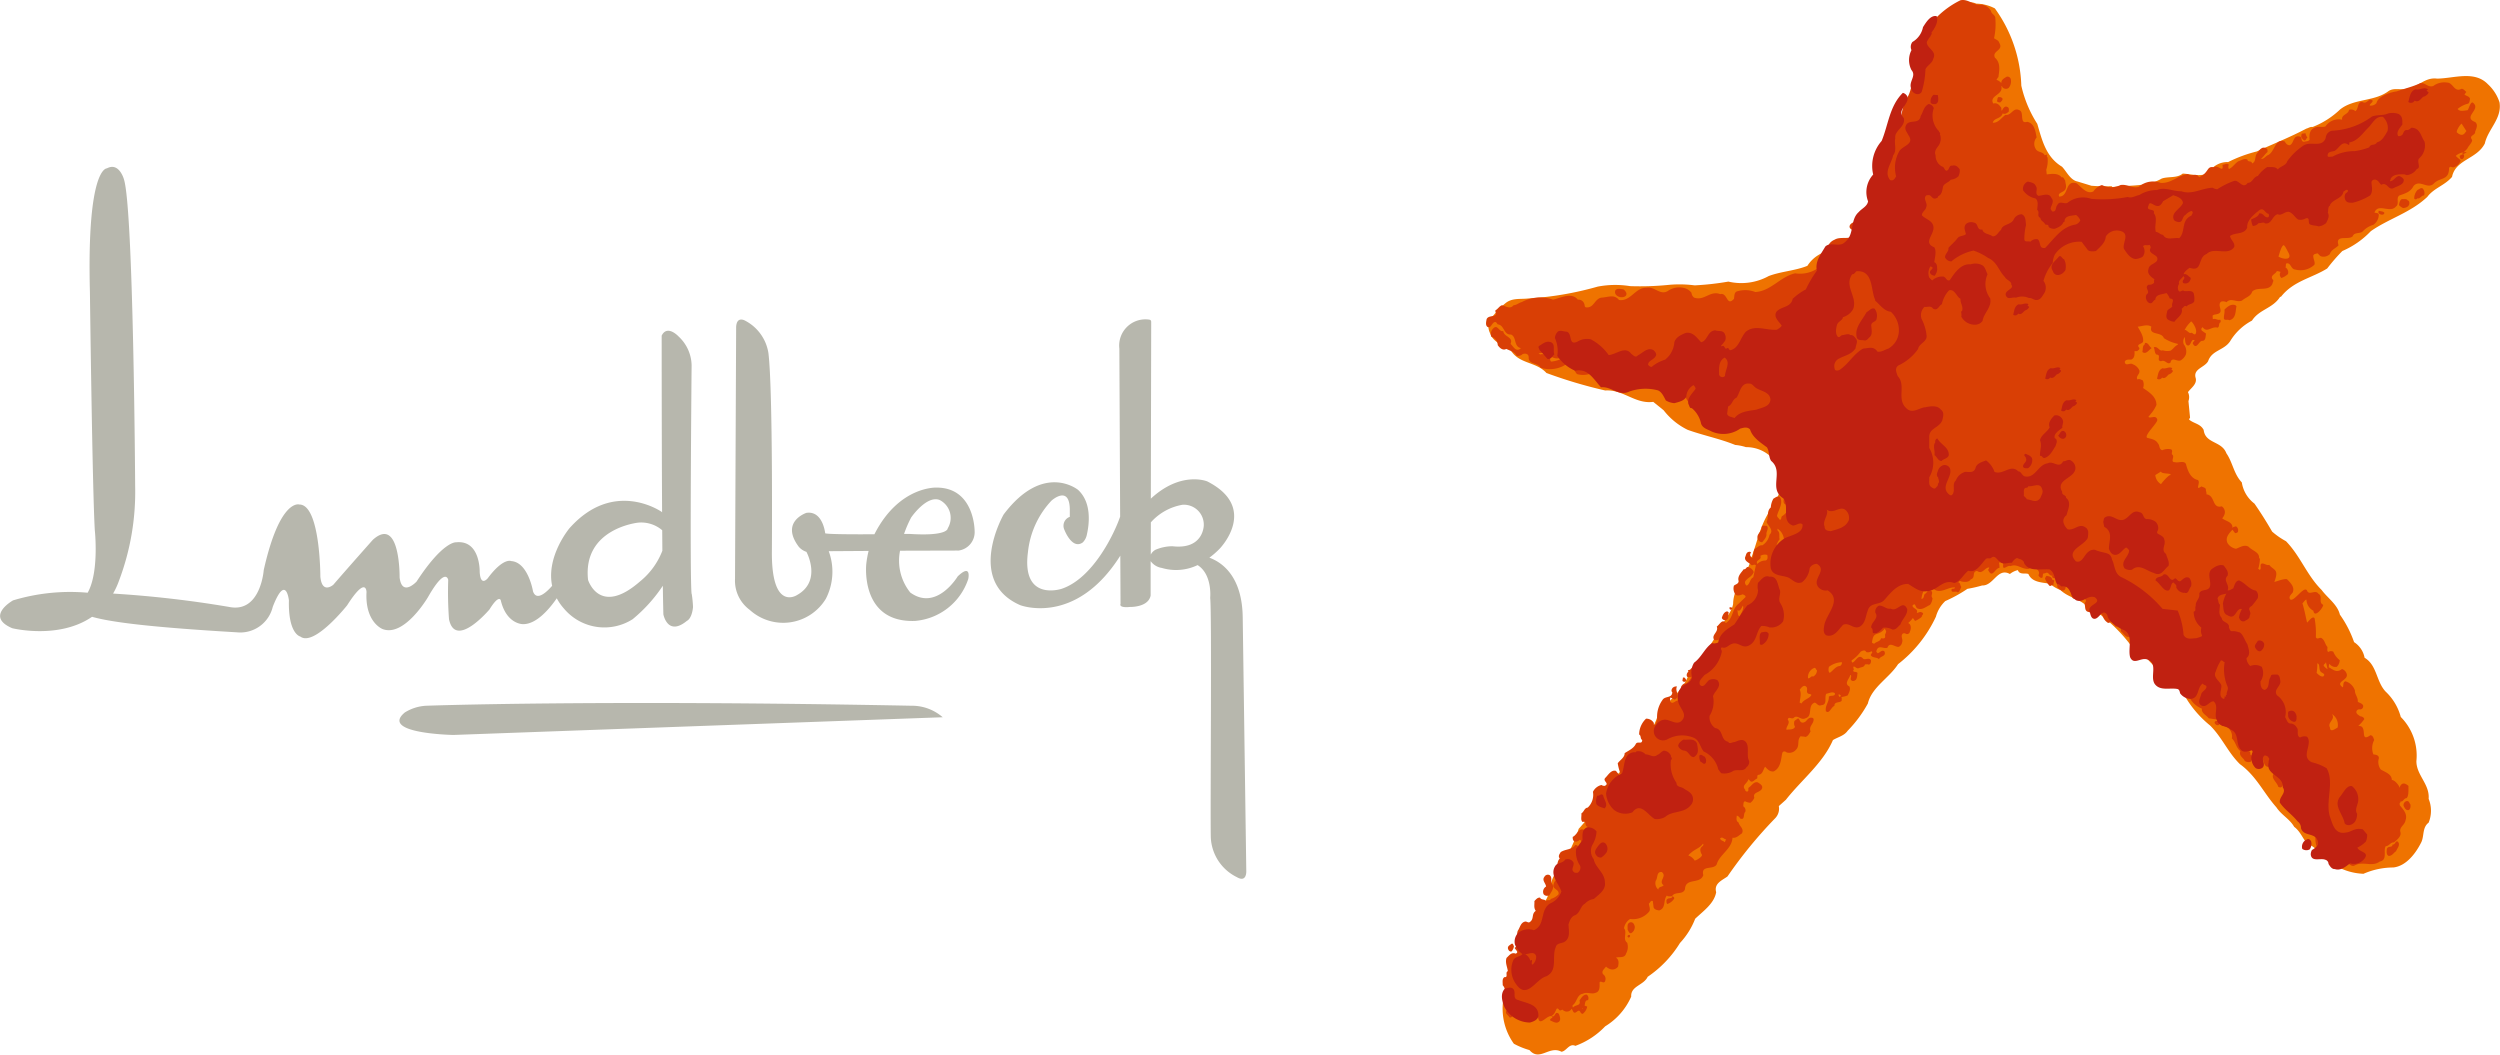 <svg xmlns="http://www.w3.org/2000/svg" width="192.032" height="81" viewBox="0 0 192.032 81">
  <g id="lundbeck-logo-9efb3a74f2504861c867df251ca5959b" transform="translate(0.001 -0.001)">
    <path id="Path_3911" data-name="Path 3911" d="M132.052.607a10.683,10.683,0,0,1,2.037,5.944,9.115,9.115,0,0,0,1.227,2.933c.361,1.222.648,2.54,1.9,3.292.365.385.637,1.031,1.2,1.138l1.058.324a13.241,13.241,0,0,0,1.554.037l.059.066c1.319-.174,2.653.006,3.783-.654.513-.179,1.181-.012,1.619-.385.785.045,1.829.414,2.283-.428a1.661,1.661,0,0,1,1.2-.455,10.615,10.615,0,0,1,2.2-.815c1.264-.581,2.565-1.095,3.81-1.755.16-.037.288-.153.485-.126a6.445,6.445,0,0,0,2.1-1.338c1.085-.871,2.644-.589,3.744-1.429.4-.255.887-.065,1.355-.162.86-.077,1.4-.914,2.356-.785,1.289-.011,2.863-.644,3.9.425a3.251,3.251,0,0,1,.9,1.4c.2,1.249-.884,2.05-1.128,3.154-.612,1.215-2.248,1.221-2.52,2.568-.547.653-1.4.862-1.9,1.538-1.3,1.221-2.933,1.654-4.336,2.63a6.61,6.61,0,0,1-2.19,1.527,14.04,14.04,0,0,0-1.163,1.341c-1.177.739-2.6.956-3.553,2.175h-.061c-.577.908-1.608.962-2.164,1.829a4.318,4.318,0,0,0-1.683,1.593c-.48.708-1.4.675-1.686,1.524-.264.488-1.154.582-.961,1.276.141.468-.342.773-.587,1.1a.889.889,0,0,1,.037.693l.123,1.264c-.016.061-.086.091-.061.164.365.3.857.306,1.107.783.124,1.068,1.386.835,1.743,1.792.488.7.565,1.584,1.187,2.24a2.523,2.523,0,0,0,.972,1.629c.482.695.936,1.418,1.356,2.149a5.722,5.722,0,0,0,1.068.741c1.123,1.163,1.589,2.6,2.738,3.747.45.611,1.211,1.108,1.4,1.89a8.345,8.345,0,0,1,1.089,2.113,1.83,1.83,0,0,1,.808,1.2c.963.569.884,1.825,1.616,2.6a4.141,4.141,0,0,1,1.163,1.948,4.206,4.206,0,0,1,1.2,3.395c0,1.085,1.031,1.759.941,2.894a2.415,2.415,0,0,1,0,1.827c-.493.372-.334,1-.556,1.49-.414.842-1.157,1.851-2.165,1.956a5.741,5.741,0,0,0-2.284.484,4.591,4.591,0,0,1-2.619-.941c-.622-.36-.989-1.151-1.679-1.338-.374-.426-.544-.972-1.027-1.328-.336-.6-.97-.9-1.366-1.5-.986-1.109-1.534-2.4-2.8-3.316-.918-.895-1.365-2.046-2.289-2.965a8.26,8.26,0,0,1-2.176-2.693c-.938-1.113-2.221-1.67-2.991-2.9a2.1,2.1,0,0,0-.908-.547,12.4,12.4,0,0,0-2.358-2.378c-.226-.1-.466-.179-.712-.263-.615-.957-1.63-.943-2.355-1.626a2.789,2.789,0,0,1-.809-.486c-.61-.1-1.375-.1-1.649-.746-.222-.1-.687.091-.808-.3a1.511,1.511,0,0,0-.614.3c-.95-.527-1.252.917-2.131.88a9.836,9.836,0,0,1-1.132.259,10.775,10.775,0,0,1-1.7.94,2.587,2.587,0,0,0-.72,1.2,9.868,9.868,0,0,1-2.906,3.645c-.691,1.074-2.025,1.77-2.321,3.023a9.6,9.6,0,0,1-1.551,2.093c-.282.4-.744.479-1.133.717-.761,1.772-2.413,3.056-3.612,4.584l-.544.486a1.058,1.058,0,0,1-.293.947,34.209,34.209,0,0,0-3.65,4.458c-.393.288-1.057.531-.869,1.208-.153.869-.97,1.431-1.613,2.041a5.761,5.761,0,0,1-1.168,1.862A8.5,8.5,0,0,1,105.389,75c-.307.664-1.316.7-1.265,1.523a5.058,5.058,0,0,1-2,2.282,5.979,5.979,0,0,1-2.288,1.5c-.479-.222-.676.405-1.07.453-.934-.509-1.675.784-2.456-.128a5.887,5.887,0,0,1-1.2-.488,4.633,4.633,0,0,1-.446-4.618c.027-.761.546-1.4.671-2.154a5.626,5.626,0,0,1,.871-1.3A5.964,5.964,0,0,1,96.8,70.8a7.46,7.46,0,0,1,.81-1.767c.323-.6.257-1.375.68-1.949a11.581,11.581,0,0,0,1.8-3.449,12.231,12.231,0,0,0,1.269-1.624c.587-1.678,2.284-2.9,3.225-4.427a7.539,7.539,0,0,0,1.55-2.547c.673-1.215,2.048-1.981,2.423-3.338a22.515,22.515,0,0,0,2.585-3.743c.233-.552.712-.993.81-1.6.016-1.384,1.162-2.3,1.416-3.584.527-1.429.758-2.99,1.9-4.167.071-.892.9-1.5.776-2.439-.178-.387-.635-.52-.935-.839a2.766,2.766,0,0,0-2.169-1.01,3.744,3.744,0,0,0-.828-.169c-1.188-.485-2.458-.73-3.655-1.163a5.234,5.234,0,0,1-1.841-1.5l-.8-.647c-1.384.188-2.309-.97-3.684-.873a36.086,36.086,0,0,1-4.52-1.345c-.81-.9-2.156-.668-2.776-1.813-.563-.338-1.3-.517-1.551-1.237a1.25,1.25,0,0,1-.093-.878,6.053,6.053,0,0,1,1.285-1.442c.5-.4,1.089-.288,1.716-.351a24.89,24.89,0,0,0,5.356-.913,7.184,7.184,0,0,1,2.491-.037,21.912,21.912,0,0,0,2.995-.1A9.04,9.04,0,0,1,109,21.89a21.366,21.366,0,0,0,2.586-.29,4.367,4.367,0,0,0,3.1-.426c.954-.361,2.019-.4,2.971-.785a2.623,2.623,0,0,1,1.938-1.2c.35-.581.923-.7,1.416-1.076a13.022,13.022,0,0,1,1.389-1.465,4.315,4.315,0,0,1,.358-1.554c1.175-.862.611-2.439,1.356-3.488A8.811,8.811,0,0,1,125.183,9c.227-.344-.033-.866.091-1.3.307-.675,1.03-1.181,1.292-1.875.063-.4-.118-.853.037-1.24a5.385,5.385,0,0,1,1.9-3.483c.639-.459,1.221-1.244,2.135-.851a3.167,3.167,0,0,1,1.415.363" transform="translate(21.173 0.031)" fill="#ef7300" fill-rule="evenodd"/>
    <path id="Path_3912" data-name="Path 3912" d="M132.511,7.862c.066-.064.19-.164.169-.292-.053-.042-.1-.124-.2-.1-.233-.077-.167.19-.233.3a.27.27,0,0,0,.259.093Zm35.8,2.208-.368-.574c-.1.054-.409.507-.368.67C168.066,10.606,168.2,10.168,168.312,10.07Zm-12.5.7c.174.093.156-.117.291-.2a.946.946,0,0,1-.16-.351c-.083.066-.237,0-.292.091,0,.169-.121.179.161.458Zm8.721,4.467c.228.064.315-.227.528-.227a.535.535,0,0,0-.1-.528c-.145-.1-.266.065-.393.1a.956.956,0,0,0-.265.655c.025.1.189.1.231,0Zm-1.076.747c.709-.065.433-.691.368-.557-.067-.182-.307-.118-.466-.135-.164.081-.2.291-.226.463a.874.874,0,0,0,.324.23Zm-1.441.363c-.112-.135-.287-.1-.437-.163l-.027.14c.06.172.425.259.464.025Zm-7.385,3.04c-.05-.074-.266-.565-.364-.552-.184.071-.331.717-.391.871.281.2,1.125.344.756-.319Zm-50.989,3.4a.226.226,0,0,0,.123-.326.557.557,0,0,0-.221-.239c-.187-.015-.454-.1-.6.077C102.792,22.674,103.287,22.943,103.645,22.789ZM150.09,24.6c.535-.11.474-.684.56-1.08l-.066-.065c-.314-.146-.626.09-.857.329.033.3-.069.46-.037.718C149.781,24.63,149.978,24.51,150.09,24.6Zm-3.443.79c.074-.191.4.295.5.177.14-.036.221.19.352.093.2-.291-.2-.89-.326-.972A2.43,2.43,0,0,0,146.647,25.386Zm-2.506,1.35c-.2-.1-.245-.447-.53-.393v.1c-.214.139-.13.393-.193.589C143.709,27.273,143.935,26.85,144.141,26.736Zm-46.13,1.037a2.307,2.307,0,0,0,1.122-.417.345.345,0,0,0-.3.092.831.831,0,0,1-.822-.061c-.129-.633-.794-.145-.984-.291l.133.129a.645.645,0,0,1,.691.223C97.952,27.544,97.912,27.724,98.011,27.773ZM114.9,34.282a1.032,1.032,0,0,0,.4-.3c.012-.085,0-.184-.09-.2-.189.156-.405-.025-.631.027-.075.077-.217.077-.166.239a.636.636,0,0,0,.491.23Zm29.956,2.909c.065-.12.6-.73.723-.7.123-.172-.723-.054-.723-.272l-.442.272a.888.888,0,0,0,.442.7ZM114.22,41.654c.119-.162.317-.344.329-.582-.049-.245.216-.463.026-.685-.13.033-.322-.086-.4.095.048.376-.452.522-.29.941a.368.368,0,0,0,.331.231Zm1.149.233c.164-.147.5-.1.523-.361a1.076,1.076,0,0,0-.5-.917v.135c.23.178.1.442.166.679a1.36,1.36,0,0,0-.229.431l.037.033Zm18.931,1.3c-.042-.088.08-.095.128-.13C134.415,43.108,134.355,43.184,134.3,43.189Zm-20.449.129a.849.849,0,0,1,.594-.259c.222-.018.2-.277.163-.43a.667.667,0,0,0-.528.071C114.22,43.045,113.653,42.983,113.85,43.318Zm22.39,1.635c.126.156.209-.053.361-.034-.032-.134.067-.259.034-.361-.171.063-.13-.141-.233-.2-.09-.1-.218-.082-.33-.128a.373.373,0,0,0-.129.228,1.73,1.73,0,0,0,.3.491Zm-24.331,1.762c-.042-.083-.123-.066-.2-.066v.1A.1.1,0,0,0,111.909,46.715Zm.562.628c.153-.226.371-.638.264-.816-.1.133-.184.493-.43.344C112.36,47.031,112.315,47.274,112.471,47.344Zm-1.025.282c.25-.077.119-.373.2-.55a.135.135,0,0,0-.167-.1c-.2.056-.309.3-.362.491a.259.259,0,0,0,.328.161Zm29.93.531c.11-.065.35-.049.329-.23-.064-.144-.16-.037-.3-.075-.136.01-.109-.263-.265-.125-.006.18.156.282.238.43Zm-18.562,1.3c.169-.184.466-.156.534-.43.449.083.277-.189.311-.282.139-.322.065-.227-.022-.461-.515.658-.881.114-.984,1.076.049.06.11.06.162.1Zm20.134-.257c.045-.094.083-.268-.028-.331-.061-.044-.216-.071-.264.044a.5.5,0,0,0,.292.287Zm.265.064c-.014-.058-.088-.031-.13-.031s-.106,0-.1.065A.12.12,0,0,0,143.213,49.263Zm14.435,2.144-.133-.556c.017.123-.188.168-.167.287A.945.945,0,0,0,157.649,51.407Zm-.337.555c.252-.222-.161-.245-.23-.422-.11-.179-.009-.544-.223-.585a3.846,3.846,0,0,1-.053.73C156.909,51.8,157.131,52,157.311,51.962Zm-12.185-.519c.126-.059.145-.237.164-.388-.129-.178-.178-.665-.533-.491.02.238-.312.315-.09.549.237.032.237.352.458.331Zm-25.717.242c.266-.172.463-.525.794-.525.092-.079.167-.167.128-.293a1.793,1.793,0,0,0-.987.356C119.311,51.355,119.274,51.6,119.41,51.685Zm-1.28.288a.533.533,0,0,0,.295-.486c-.086-.022-.074-.233-.231-.168a.755.755,0,0,0-.454.785C117.9,52.129,117.985,51.882,118.13,51.973Zm-9.751.26c-.053-.1-.126-.254-.258-.164v.1C107.974,52.424,108.453,52.433,108.379,52.233Zm50.042,3.651a.993.993,0,0,0-.437-1.033c.3.422-.382.638-.15,1.033C157.834,56.31,158.259,55.967,158.421,55.885Zm-38.278-2.347.128-.063c-.017-.079-.145-.18-.2-.1l.074.161Zm-2.9.495c.183-.318.626-.366.761-.657-.066-.025-.093-.086-.166-.063-.311-.081-.1-.334-.2-.52-.2-.265-.421.039-.534.191.16.319,0,.718,0,1.013C117.17,53.965,117.189,54.042,117.244,54.033Zm32.62,1.006a.584.584,0,0,0,.039-.458c-.123-.052-.231-.23-.372-.16.02.274-.076.606.331.616Zm-.5.523c.012-.074.091-.211-.027-.225-.108.1-.372-.036-.363.193.054.177.347.286.39.032Zm2.013,1.209v-.52c-.044-.15-.147-.4-.366-.356l-.234.314a6.158,6.158,0,0,0,0,.657c.025.043.4-.282.373-.22C151.154,56.788,151.265,56.771,151.381,56.771Zm2.9,3.166c-.411-.258.221-.411.066-.722l-.265-.187-.125.126c-.126.284.125.588.324.781Zm9.615,2.284c.135-.088.135-.258.125-.416-.091-.093-.1-.3-.295-.264a.3.3,0,0,0-.225.387c.081.144.172.351.393.295ZM111.345,64.7l.1-.227c-.164,0-.3-.254-.458-.061C111.045,64.591,111.247,64.581,111.345,64.7Zm51,1.048c.27,0,.38-.255.56-.36.086-.236.379-.495.123-.751-.206-.045-.171.266-.388.231-.02.277-.3.074-.437.323C162.185,65.376,162.137,65.656,162.347,65.751Zm-53.306.361a1.377,1.377,0,0,0,.493-.3c.009-.056.126-.12.034-.189-.07-.142-.164-.369-.034-.523.061-.1.248-.162.135-.288-.265.387-.684.4-1.124.9A.949.949,0,0,1,109.041,66.112Zm-2.8,2.221c.023-.249.324-.184.407-.331-.441-.333.3-.674-.141-1.015-.418-.042-.29.448-.457.655a.63.63,0,0,0,.19.69Zm-8.355.419c.119-.228.374-.49.226-.82-.2-.209.039-.515-.226-.712a.3.3,0,0,0-.393.135c-.211.263.095.487.129.745a.467.467,0,0,0-.193.588.33.33,0,0,0,.457.064Zm6.256,2.936a.53.53,0,0,0,.29-.522c-.042-.176-.125-.346-.352-.319-.266.106-.183.307-.2.552C103.946,71.508,103.971,71.677,104.138,71.687Zm-.167.329c.086-.012.134-.14.064-.191h-.1c-.025.033-.08.068-.061.126.037.025.053.08.1.065ZM94.955,73.09a.658.658,0,0,0,.193-.426c-.063-.05-.045-.227-.193-.162-.126.11-.3.162-.264.362C94.724,72.989,94.8,73.1,94.955,73.09Zm5.461,4.408h.032v-.056h-.031V77.5Zm-2.471.884c-.082-.183.31-.171.1-.325-.393-.094-.951.9-1.049.033-.2-.128-.409-.033-.6-.1-.164.054-.191.312-.392.3-.568.236-.6-.626-.992-.649.112.1.077.3.029.415a.227.227,0,0,1-.226.1c-.106-.2-.387-.281-.233-.554.166-.063.088-.27.2-.328-.076-.133-.323-.049-.366-.258-.029-.491.226-.94-.128-1.338.007-.227-.066-.48.128-.621.338.034.025-.365.265-.459-.039-.331-.221-.65-.1-1.016.2-.183.373-.464.7-.328.3-.115-.045-.3-.074-.45.475-.288.061-.838.238-1.307.182-.255.209-.644.587-.712.1,0,.22.1.3.063.41-.234.128-.638.495-.879-.176-.249-.085-.5-.106-.755.133-.131.241-.282.432-.264.1.2.34.092.459.264.126-.157.318.037.363-.164a1.239,1.239,0,0,0,.6-.361c.081-.4-.55-.383-.369-.781a.5.5,0,0,1,.331-.393c.247-.047.292.328.495.229.288,0-.118-.229-.037-.389a1.085,1.085,0,0,1-.626-.689c.15-.222.1-.528.3-.718-.147-.184-.025-.33.074-.495.383-.249.839-.16,1.117-.547a.251.251,0,0,1,.2.085c.059.258-.179.475,0,.7.013.064-.02.145.027.194.133-.043.187-.225.336-.194a1.3,1.3,0,0,1-.1-1.047c-.009-.049-.091-.2-.164-.1a.378.378,0,0,1-.326.1c-.157-.049-.176-.218-.167-.36.346-.157.463-.758.924-.52l.16.126a.89.89,0,0,0,.043-.388c-.255-.072-.021-.464-.366-.362-.184-.151-.065-.436-.1-.654.228-.153.217-.411.492-.453a1.344,1.344,0,0,0,.4-1.208.971.971,0,0,1,.658-.527.366.366,0,0,0,.255.065c.4-.2-.209-.356.04-.617.21-.2.454-.65.822-.528.126.215.374.311.226.588-.1.287-.335,0-.432.23a.344.344,0,0,0,.41.2.638.638,0,0,0,.255-.522,4.13,4.13,0,0,1-.331-1.08c.157-.245.54-.439.531-.781.325-.211.7-.369.859-.712.145-.238.481.08.49-.3-.172-.094-.061-.329-.236-.421a1.7,1.7,0,0,1,.53-1.215.66.66,0,0,1,.6.33c.011.044-.029.109.026.131.217.015.109-.233.241-.324a2.193,2.193,0,0,1,.392-1.566c.193-.338.731-.12.761-.593-.115-.107-.048-.257.028-.351a.4.4,0,0,1,.328-.1c-.19.376.315.736-.168,1.01l-.326-.163c-.055.081-.018.2-.027.3.211.309.419-.172.725-.061.191-.129.344-.029.517-.166.039-.124.22-.225.1-.361a.414.414,0,0,1-.334.1c-.172-.2-.059-.385-.189-.583a.5.5,0,0,1,.25-.295c.272.05.416-.319.573-.461-.112-.083-.322.032-.366-.128a.324.324,0,0,1,.13-.329c-.139-.164.123-.093.162-.2.135-.11.275-.336.492-.29.092.1.222.171.169.322-.086.245-.535.184-.423.493.134-.119.356-.02.454-.225-.009-.123-.009-.3.131-.3h.034c.006-.309-.174-.74.039-1.046a4.239,4.239,0,0,0,.825-.779c.16-.293.484,0,.582-.36v-.061c-.145-.056-.326.094-.492,0-.245-.393.366-.585.2-1.024.19-.1.428-.65.692-.261.6-.378.449-1.08.987-1.49l.52-.5c.054-.151-.124-.151-.19-.225-.166.056-.4.16-.566.027a.779.779,0,0,1-.126-.687c.137-.119.355-.131.362-.356-.11-.368.194-.637.4-.916.135.059.178-.145.29-.164a.609.609,0,0,1,.47.39c-.131.372-.47.419-.66.723a.291.291,0,0,0,.125.322c.276-.16.214-.506.5-.642l.2-.924c-.131-.1-.193,0-.328,0-.172-.206-.561-.295-.5-.62.079-.157.072-.372.292-.414a.149.149,0,0,1,.166.061.219.219,0,0,0,.039.352l.056.072c.114-.23.042-.518.2-.724.194-.075.325-.3.567-.257a1.235,1.235,0,0,0,.558-.815c.365-.35-.11-.675-.229-.982.175-.344-.012-.833.324-1.114a1.535,1.535,0,0,1,.2-.675c.157-.086.385-.288.531-.074.215.432-.112.886-.231,1.308-.082.151.128.258.191.393.172-.025.064-.227.2-.3a.951.951,0,0,0,.329-.326c.04-.233-.053-.331-.065-.547-.353-.141-.016-.515-.264-.719.113-.455-.308-.762-.228-1.246a.7.7,0,0,1-.139-.685c.11-.528.911-.131.826-.782.074-.3-.293-.26-.393-.488-.135-.182-.331-.344-.295-.592.053-.06.255-.081.163-.189.025-.182-.153-.291-.238-.43-.438-.169-.774.286-1.215.031-.11-.122-.344-.007-.393-.226-.173-.3.356-.519-.065-.719-.217-.107-.523.221-.695-.065-.184-.135-.319.085-.457.166-.265-.129-.512.092-.758,0-.55-.317-1.365-.068-1.746-.751-.3-.025-.555-.21-.853-.226-.271-.319.231-.593.128-.918-.282-.38-.608.193-.886-.1-.126-.107-.139-.276-.265-.388-.368.071-.785.281-1.15.061a1.409,1.409,0,0,1-.295-.679c-.32-.632-1.068.3-1.391-.428-.432-.142-.659.393-1.116.286-.339-.129-.556-.46-.988-.286-.437.12-.7-.353-1.19-.228-.393-.115-.209-.943-.817-.587a1.707,1.707,0,0,1-1.319.164c-.247-.253-.377-.925-.887-.718a2.3,2.3,0,0,1-1.912.228c-.211-.409-.933-.228-.914-.792.009-.264-.237-.339-.465-.253a.516.516,0,0,1-.461.13c-.135-.295-.513-.393-.793-.528-.275.155-.531-.1-.657-.292a.724.724,0,0,0-.5-.653.609.609,0,0,1,.141-.616c.356-.379.436.275.783.19.049.473.8.436.56.983.218.2.389.616.731.387l.061-.06c-.574-.129-.3-.847-.758-1.047-.587.041-.484-.717-1.021-.781-.07-.08-.12-.225-.261-.162-.218.1-.254.491-.529.356-.172-.139-.091-.411-.061-.593.11-.242.411-.189.623-.29.228-.09-.014-.282.061-.39.2-.115.28-.307.495-.389.309.081.622.329.895,0,.238-.01.4-.188.622-.239a2.979,2.979,0,0,1,2.405-.188c.585-.13,1.43-.6,1.908,0a.464.464,0,0,1,.5.352c.037.075,0,.217.123.238.643.081.658-.727,1.256-.751.465-.037.933-.264,1.278.185.892.144,1.262-.978,2.115-.94.65-.125,1.081.674,1.711.2a1.518,1.518,0,0,1,1.085-.2,1.022,1.022,0,0,1,.662.393.515.515,0,0,0,.189.362c.793.287,1.221-.565,2.015-.264.577-.149.476.994,1.054.363.045-.227,0-.536.291-.589a2.134,2.134,0,0,1,1.352.064c1.2-.065,1.938-1.2,3.062-1.436a2.438,2.438,0,0,0,2.246-.849c.209-.6.027-1.416.782-1.735.479-.3,1.3.09,1.609-.455-.016-.307-.619-.307-.421-.685a.592.592,0,0,1,.752-.163.671.671,0,0,0,.466.259c.162-.29-.166-.54-.1-.875.211-.475.592-1.085,1.186-1.114a.527.527,0,0,0,.166-.587.9.9,0,0,1-.265-.789c.135-.584.971-.92.655-1.653A3.292,3.292,0,0,1,124.78,9.8a8.7,8.7,0,0,1,.426-2.1c.542-.588.407-1.467.893-2.086a15.858,15.858,0,0,1,.426-2.647c.43-.55,1.035-.961,1.116-1.657A6.766,6.766,0,0,1,129.453.019c.614-.126,1.041.461,1.645.334a1.031,1.031,0,0,1,.7.491c.011.233.338.3.33.561a5.067,5.067,0,0,1-.1,1.534c.147.1.352.162.4.352.373.6-.587.6-.331,1.141.454.4.337.967.265,1.5-.092.049-.074.147-.16.2a.776.776,0,0,1,.385.254c0-.274.2-.356.405-.491a.261.261,0,0,1,.325.2.792.792,0,0,1-.162.655.35.35,0,0,1-.43,0c-.077-.039-.044-.134-.139-.13.184.689-.963.7-.617,1.335.319-.087.458.118.617.326.012.074-.012.176.039.23.088-.149.207-.412.431-.291.162.061.1.27.1.362-.128.1-.288.228-.465.126-.112.437-.679.335-.758.72.407.025.647-.356.962-.6.513.065.6-.675,1.148-.323.276.218-.045,1.041.524.852.567.1.646.743.731,1.2a.758.758,0,0,0-.071.882c.167.3.552.187.691.49.379-.119.037-.009.221.163a2.268,2.268,0,0,1-.1.951l.037.356c.363-.044.889-.126,1.15.234.14-.079.178.152.266.223.01.223.12.427.028.658-.117.288-.627.258-.495.584.778.02.412-1.313,1.354-1.013.346.271.781.884,1.284.617a1.163,1.163,0,0,1,.657-.487,1.574,1.574,0,0,0,1.419,0c.528-.092.892.285,1.414.134a1.647,1.647,0,0,1,1.673-.3c.81.056,1.344-.589,2.091-.68.34.245.626-.139.859.245.805-.373.55-.871,1.138-.768.314-.236.773.509.658-.19.166,0,.351-.16.493,0a.349.349,0,0,0,0,.326c.3-.118.443-.409.725-.592.221-.06.441-.245.7-.135.027.242.339.052.353.3.322-.113.2-.523.365-.749.137-.158.228-.371.459-.457.168-.027.385.037.368.225v.106c-.184.133-.309.376-.5.515.216.063.361-.225.562-.291.531-.295.495-1.287,1.256-1.042.08.142.2.315.4.29.334-.147.225-.819.785-.655.166.075.052.42.322.392.144-.05.312-.012.409-.16-.042-.374,0-.777.389-.919.274-.129.52-.009.822-.09a1.224,1.224,0,0,1,1.285-.525c-.069-.409.481-.39.528-.756a.514.514,0,0,1,.495.1c.265-.211.122-.69.52-.717.376.25.468-.349.8-.1.025.171-.22.223-.226.387a.568.568,0,0,0,.52-.189c.119-.515.993-.822,1.559-.9.663-.237,1.209-.35,1.821-.635.378-.043.587.363.982.221a1.432,1.432,0,0,1,1.08-.261c.442.011.538.756,1.059.491.14-.064.292.135.4.226l-.14.2c.14.126.36.115.43.325-.044.145-.017.373-.226.393a2.087,2.087,0,0,0-.73.389c.169.233.515.118.757.1.1-.066.209-.647.4-.594.722.527-.826,1.1.187,1.5.261.2.079.527,0,.745.039.282-.488.271-.255.592.129.145-.269.508-.34.691a1.4,1.4,0,0,1-.417.368.237.237,0,0,1,.063.423c-.031.05-.092.018-.137.025a.262.262,0,0,1-.092-.249c.025-.049.523-.225.523-.282a1.17,1.17,0,0,0-.827.282c.061.114.393.306.366.387a.882.882,0,0,1-.493.485c-.147.08-.3-.15-.393.07-.006,1-.708.666-1.211,1.227-.486.4-1.062-.385-1.522.158-.237.463-.652.565-1.082.72-.286.2.028.642-.268.853-.466.542-1.344-.295-1.646.45.117.068.331,0,.331.2a.952.952,0,0,1-.425.754,1.752,1.752,0,0,0-.82.515c-.242.185-.633.032-.761.362-.317.331-1.375-.177-1.084.693-.206.234-.572.334-.668.676a.691.691,0,0,1-.693.166c-.088-.037-.16-.152-.254-.228-.124.045-.255.031-.326.167-.02.264.16.479.087.712a1.559,1.559,0,0,1-1.479.367c-.337-.021-.328-.569-.682-.465-.066.117,0,.18-.066.3a.443.443,0,0,1,.193.515,1.389,1.389,0,0,1-.5.3.347.347,0,0,1-.065-.459.7.7,0,0,0-.291-.069c-.076.221-.53.326-.335.628.151.09,0,.237,0,.35-.3.63-1.12.172-1.554.594-.107.374-.518.45-.781.689-.416.18-.85-.254-1.19.129a.55.55,0,0,0-.422-.043c-.349.3.293.814-.3.955-.117.037-.266.02-.352.129l.022.265c.2-.092.352.1.558.034.047.045.04.124.04.191-.188.1-.049.326-.233.426-.458-.147-.8.443-1.145-.037a.169.169,0,0,0-.066.261l.325.23c-.053.216,0,.571-.325.558-.236.049-.406.664-.663.258-.153-.174.322-.329-.032-.329-.179.13-.179.533-.455.4-.167-.167-.115-.421-.168-.626a.621.621,0,0,0-.072.555.879.879,0,0,1,.163.787.96.96,0,0,1-.356.425c-.257.211-.718-.314-.822.193-.248.215-.411-.261-.725-.1-.41-.033.072-.5-.365-.514-.156-.142-.109-.39-.2-.554.317-.126.421.344.695.227a1.085,1.085,0,0,0,.6.027c.19-.109.346-.374.555-.454v-.065a3.13,3.13,0,0,1-1.07-.442c-.194-.533-1.17-.173-.96-.879-.308-.211-.712-.027-1.048,0,.146.276.493.77.405,1.162-.076.177-.557.177-.29.454.058.133-.092.2-.164.26h-.2c.011.215.028.547-.257.654-.179.011-.393-.047-.492.16.045.409.42.038.62.2a.872.872,0,0,1,.495.453c.1.295-.319.466-.13.717.13-.091.279.022.4.065a.757.757,0,0,1,.022.588c.487.326,1.028.675,1.028,1.3a2.474,2.474,0,0,1-.328.555l-.295.365c.19.147.577-.184.686.2.079.228-1.052,1.226-.773,1.406.3.08.649.123.822.425.156.153.071.446.331.528a1.081,1.081,0,0,1,.695-.066c.172.174-.072.291.128.454.091.2-.209.53.167.53.253.077.79-.191.855.229.124.442.346,1.025.887,1.136.265.182-.281.879.291.491.11.091.324.071.331.263,0,.137.071.215.039.349.692.07.411,1.119,1.178.922a.533.533,0,0,1,.237.525.843.843,0,0,1-.2.393c.245.227.825.26.785.749.067-.124.184-.082.27-.136a.364.364,0,0,1,.133.466c-.071.022-.113.069-.2.061l-.2-.263c-.245.264-.574.59-.385,1.016a.945.945,0,0,0,.657.448c.3-.1.621-.347.96-.16.317.338.908.426.8.945.184-.351-.023.83-.066.741l.14.1c.126-.119,0-.328.087-.454.149-.146.434.15.627.065.35.438.771.307.41,1.27-.144.147.693-.255.967-.164.245.269.609.583.43,1.019-.117.155-.333.307-.2.524.287.242,1.046-1.054,1.295-.69.15.449.636-.107.884.264.36.185-.033.668.36.843.026.2-.668,1.076-.749.459a1,1,0,0,1-.533-.849c-.1-.027-.233.238-.312.27.172.567.22.9.358,1.487.12-.077.4-.534.574-.344a6.257,6.257,0,0,1,.1,1.463c.1.227.3-.01.431.07.263.157.263.473.457.679.022.136-.061.3.065.39a.389.389,0,0,1,.389-.021,1.514,1.514,0,0,0,.493.647.755.755,0,0,1-.229.517A.558.558,0,0,1,157.8,51c-.061.032-.052.191-.061.253.291.153.6.477,1.016.136a.554.554,0,0,1,.365.392c.137.487-.95.581-.3,1.019.071-.163-.016-.4.2-.466a1.074,1.074,0,0,1,.729.717c-.015.285.257.53.218.855.145.091.306.108.4.261a.241.241,0,0,1-.23.328.225.225,0,0,0-.263.123c-.079.209.163.3.263.394.135.026.308.072.329.233a3.307,3.307,0,0,1-.46.518c.789-.056.049,1.33.928.713.2.012.238.217.295.366a1.34,1.34,0,0,0-.064,1.107c.19.022.437.054.423.3a.976.976,0,0,0,.135.848c.311.207.857.346.857.81.239.038.442.3.562.493.028.4.069-.614.722-.028-.016.261.04.81-.164.945-.172-.028-.3.35-.425.222-.071.238-.129.066-.071.333.28.33.594.668.431,1.141-.049.353-.479.509-.4.878.115.346-.245.61-.491.816-.259-.025-.369.288-.621.288-.233.308.168,1.064-.466,1.183-.612.442-1.252-.048-1.91.292-.222.136-.385-.083-.563-.166l-.166-.29c-.218.215-.522.136-.783.058-.254-.153-.028-.647-.465-.583-.018.069-.086.115-.126.16-.222.074-.277-.291-.495-.223-.488-.323-.444-.891-.43-1.371-.025-.2-.185-.164-.331-.2a2.008,2.008,0,0,1-.785-.9.611.611,0,0,1,.1-.427c.176-.108.339.033.5.128a.982.982,0,0,0,.288,1.015c.093-.163-.288-.307-.063-.491.156-.045.166-.161.191-.3-.515-.027-.177-.887-.822-.61-.08-.06-.166-.249-.255-.169.1.063.071.238.025.325-.071.11-.2.047-.325.066a.239.239,0,0,1-.1-.221c.08-.081.11-.171.2-.232h.125c-.021-.054.074-.257-.094-.27-.187-.1-.541.23-.491-.16.256-.086.025-.3.09-.423-.243-.261-.594-.528-.454-.913l-.2-.168c-.12.177-.14.509-.46.329-.086-.365-.7-.72-.263-1.1.147-.123.263-.266.061-.4-.2-.216-.372-.012-.619-.032-.411-.1-.194-.8-.657-.617-.2.067-.323-.147-.433-.225-.016-.322-.025-.56-.388-.585-.15-.069-.407-.069-.4.155.194.172.616-.107.555.328.1.075.214.108.2.265.044.134-.16.172-.163.29a.516.516,0,0,1-.465-.065c-.1-.248-.479-.368-.334-.756-.352-.265-.344-.685-.658-.971a.847.847,0,0,0-.458-.919.6.6,0,0,0-.3-.029c-.1-.231.086-.507-.226-.588-.25.145-.518,0-.784,0-.177-.257-.58-.388-.533-.752a1.836,1.836,0,0,1-.951-.851c-.182-.344.133-.977-.464-1.071-.177,0-.361.188-.528.029-.172-.349-.59-.245-.719-.555a5.907,5.907,0,0,0,.166-1.107c-.245-.129-.345-.47-.638-.491-.27.021-.476.349-.776.226-.2-.153-.536-.277-.4-.619.056-.125-.088-.179-.16-.2a.979.979,0,0,1,.091-.555c-.082-.115-.193-.3-.358-.3-.137-.135.153-.4-.137-.423-.038.479-.511.129-.685.4-.312.08-.454-.285-.636-.4-.052-.056-.016-.155-.026-.226.071-.183.241.1.268-.125.12-.212.484.079.5-.242.071,0,.095.025.141-.059-.217-.258-.393.045-.619-.061-.017.058-.086.113-.126.16-.221-.077-.34-.356-.6-.33-.279-.313-.344.449-.659.137-.291-.221-.309-.572-.528-.817a1.3,1.3,0,0,1-.976.017c-.16-.115-.139-.29-.166-.47-.1-.249.3-.34-.107-.557a2.757,2.757,0,0,1-.73.06c-.255-.115-.164-.387-.255-.589a.374.374,0,0,0,.025-.356.506.506,0,0,0-.352-.1c-.1.128-.018.307-.2.388-.22.077-.346-.106-.493-.225-.033-.237.081-.653-.263-.714-.106,0-.187-.121-.106-.2-.28.093-.29-.371-.587-.16-.237-.049-.125.212-.2.323-.123.072-.259-.07-.3-.193.156-.275-.11-.493-.366-.587-.135-.168.012-.328-.131-.488-.1-.189-.206-.054-.33-.163l-.068.066c.169.076.169.191.309.34a.908.908,0,0,1-.11.344c-.583.088-.921-.426-1.447-.2-.23-.125-.648.438-.562-.125-.012-.167-.2-.2-.328-.135a1.46,1.46,0,0,1,.039.39c-.334.018-.535.8-.828.236-.1-.091.047-.166.037-.264-.339-.017-.507.565-.928.264-.428.053-.081.527-.491.652-.155.243-.487.2-.724.16-.026-.056-.091-.026-.135-.032l-.1.1c.177.015.14.245.238.353-.074.155-.123.338-.264.422-.163-.171-.512.1-.491-.223.053-.125.254.007.265-.163-.541-.05-1.1.527-1.624.126-.09-.177-.277-.071-.43-.126-.41.114-.469.583-.523.879.233-.015.158-.27.269-.387.173-.049.173-.329.393-.268.36.139-.017.384.193.594a.992.992,0,0,1-.193.525c-.3.126-.568.4-.922.287-.241-.043-.156-.552-.432-.22.085.245.479.243.334.549.133-.007.261-.131.393-.037.243.079-.047.234,0,.326a1.664,1.664,0,0,1-.522.325l-.166-.228a2.022,2.022,0,0,1-.366.39c.263.1.23.466.137.655a.222.222,0,0,1-.33.164c-.055-.058-.135-.022-.2-.025-.233.221.025.433-.065.675a.472.472,0,0,1-.266.362c-.285.029-.7-.422-.863.066-.308.117-.681-.274-.844.231-.036.086.043.14.1.194.175-.054.342-.322.523-.126.129.388-.319.315-.43.583-.164-.176-.491-.086-.62-.295-.038-.128.221-.216.034-.319a.45.45,0,0,1-.4.061c-.072-.2-.292-.1-.417-.031a2.823,2.823,0,0,1-.7.675.169.169,0,0,0,.069.169c.264-.109.452-.684.793-.329.146.188.457-.108.623.14.017.145-.012.3-.167.35-.08-.054-.2-.022-.29-.022-.071.241-.285.188-.466.286-.176.065-.258-.107-.4-.126-.1.093.1.245-.061.324.11.156.227.032.355.168-.044.225,0,.549-.293.614a.186.186,0,0,1-.231-.125c-.006-.123.079-.233,0-.329h-.036c-.052.274-.513.665-.065.879.112.245-.034.471-.128.686a1.9,1.9,0,0,1-.491.129c.054.086.015.2.025.295-.171.169-.576.036-.557.389-.248.071-.393.66-.655.4-.077-.433.255-.7.225-1.109.141-.146.5.027.466-.27-.211-.147-.448.012-.659.042-.179.282.131.855-.4.88-.232.1-.319-.163-.493-.2-.59.226-.1,1.047-.724,1.208-.342.178-.6-.317-.886-.037-.16.14-.4-.16-.457.14.227.281-.157.525-.1.777.19-.049.523.037.658-.225a.527.527,0,0,1-.037-.464l.268-.191c.137.068.118.269.3.326.4.044.383-.457.794-.362.045-.02.061.049.1.063.045.409-.39.54-.233.978-.094.158-.193.377-.4.427-.1-.05-.243-.022-.356-.06-.319.3-.045.735-.366,1.042a.668.668,0,0,1-.724.2c-.118-.1-.276-.108-.329.064-.1.473-.109,1.135-.66,1.4-.29.037-.464-.158-.657-.36-.158.22-.171.6-.53.626-.129.059-.015.211-.1.286-.182.063-.36.4-.561.133l-.1-.093c-.017.314-.571.464-.228.821l-.025.022c.056.059.1.136.19.107.135-.059.017-.212.1-.3.245-.155.376-.481.695-.4.177.122.452.253.29.53-.19.27-.7.225-.557.649a.966.966,0,0,1-.3.388.978.978,0,0,1-.418-.121c-.166.081-.1.25-.139.387a.372.372,0,0,1,.163.43c-.184.153,0,.67-.393.513a.4.4,0,0,0-.264-.223c0,.148-.088.415.136.524.066.291.458.491.255.847-.225.133-.407.38-.719.325-.037.869-1.015,1.3-1.215,2.059-.276.442-1.227.009-1.027.817-.248.73-1.372.169-1.406,1.078-.157.461-.744.155-.99.525.095.055.233.126.125.253a1.046,1.046,0,0,1-.492.363c-.079-.068-.065-.189-.065-.29.1-.252.4-.06.461-.3-.1-.025-.333.052-.43-.061-.3.344-.045.963-.592,1.144-.16-.026-.351-.058-.426-.229l-.063-.486c-.158-.086-.206.125-.3.188.011.2.128.4.037.592a1.606,1.606,0,0,1-1.48.59,1.018,1.018,0,0,0-.468.717c.275.322-.137.82.242,1.108a1.039,1.039,0,0,1-.081.822c-.114.4-.536.228-.782.328.255.144.209.449.164.681a.535.535,0,0,1-.695.158.787.787,0,0,1-.233-.158c-.09.158-.39.335-.226.588a.432.432,0,0,1,.126.589c-.131.129-.282-.114-.393.033,0,.313.055.714-.326.811-.277.126-.663-.1-.956.067-.468.066-.444.655-.79.884.01.055-.02.125.034.167.194-.232.623-.1.495-.528.12-.184.3-.484.555-.457a.351.351,0,0,1,.1.427c-.245-.009-.218.261-.264.417l.2.074a.871.871,0,0,1-.336.554c-.212.015-.171-.3-.366-.223-.1.055-.25.223-.353.087l-.135-.253a.43.43,0,0,1-.687.088c-.068-.039-.139.077-.238.036-.074-.045-.11-.185-.228-.124-.109.189-.156.433-.394.55.313.2.221-.433.558-.16.064.176.175.405.038.587-.225.218-.476,0-.7-.071Z" transform="translate(21.139 0)" fill="#d93f05" fill-rule="evenodd"/>
    <path id="Path_3913" data-name="Path 3913" d="M138.677,23.058c-.248-.164-.493.083-.743,0-.351.135-.351.515-.434.8a.26.26,0,0,0,.388-.082c.22.129.362-.1.508-.238a.519.519,0,0,0,.331-.265.338.338,0,0,0-.126-.115M126.35,32.888c-.5-.2-.982.095-1.479,0-.7.157-.7.614-.871.961.227.108.655.079.771-.1.439.156.723-.125,1.025-.282a1.06,1.06,0,0,0,.659-.319.636.636,0,0,0-.258-.131" transform="translate(28.185 5.227)" fill="#d93f05" fill-rule="evenodd"/>
    <path id="Path_3914" data-name="Path 3914" d="M130.858,26.423c-.249-.167-.491.08-.745,0-.347.131-.347.509-.431.8a.257.257,0,0,0,.383-.082c.226.124.367-.1.514-.238a.522.522,0,0,0,.33-.27.368.368,0,0,0-.133-.11m-3.6-7.471c-.25-.158-.493.08-.745,0-.346.135-.346.513-.431.805a.256.256,0,0,0,.384-.086c.221.13.365-.1.515-.233a.541.541,0,0,0,.328-.269.344.344,0,0,0-.129-.109m2.534,4.8c-.25-.162-.491.08-.74,0-.35.131-.35.508-.438.8a.256.256,0,0,0,.384-.086c.223.129.366-.1.514-.236a.5.5,0,0,0,.329-.27.333.333,0,0,0-.13-.108" transform="translate(28.639 4.318)" fill="#c02111" fill-rule="evenodd"/>
    <path id="Path_3915" data-name="Path 3915" d="M126.246,6.821a6.771,6.771,0,0,0,.288-1.729c.136-.3.535-.473.59-.79.322-.626-.482-.771-.491-1.3a2.4,2.4,0,0,1,.329-.493l-.037-.031c.037-.023.053-.079.1-.066l-.031-.133c.255-.34.567-.855.393-1.27-.479-.081-.812.491-1.043.847A1.688,1.688,0,0,1,125.529,3a.616.616,0,0,0-.07.625,1.657,1.657,0,0,0,0,1.53c.417.476-.282.912,0,1.473C125.521,6.972,126.052,7.173,126.246,6.821Zm37.866.687c.284.16.461-.128.65-.295a.645.645,0,0,0,.421-.32.393.393,0,0,0-.169-.14c.045-.027.058-.083.1-.061V6.627c-.32-.2-.625.1-.935,0-.442.162-.442.628-.558.978a.326.326,0,0,0,.488-.1Zm-36.824.264c.3-.074.226-.464.2-.692l-.328-.027a.653.653,0,0,0-.232.579C126.979,7.78,127.149,7.78,127.288,7.772Zm30.147,3.886c.025-.247.335-.23.522-.292.387-.227.561-.837,1.074-.464.055.007.071-.047.061-.09v-.1c.632-.092,1.032-.718,1.467-1.144.347-.345.542-.881,1.109-.82a1.149,1.149,0,0,1,.357,1.1c-.2.314-.4.771-.815.859-.126.287-.47.071-.592.387a5.071,5.071,0,0,1-1.1.287,3.475,3.475,0,0,0-1.73.431c-.113-.037-.439.118-.352-.16Zm-12.65,6.156c-.217-.02-.353-.212-.552-.23-.152-.442.172-1.042-.162-1.437.144-.412-.652-.092-.4-.589.114-.589.685.6,1.113-.326l.778-.461c.247.079.706.2.752.594-.191.458-.9.707-.719,1.243.054.163.227.18.351.223.4.049.279-.414.565-.552a.957.957,0,0,1,.449-.3c.21.081.031.25,0,.361-.817.333-.423,1.259-.94,1.733-.415-.086-.981.22-1.236-.261Zm-7.5,2.7a1.227,1.227,0,0,0-.1-.82c-.152-.032-.236-.368-.417-.2-.211.308-.771.609-.459,1.078.16.538.761.34.979-.061Zm8.37,3.976c.214-.323.69-.549.557-1,.123-.063.217-.311.384-.177.164-.231.487-.14.588-.412a1.98,1.98,0,0,0-.028-.528c-.076-.35-.475-.2-.749-.242-.168-.155-.344.215-.459-.081a.534.534,0,0,1,.07-.473c-.1-.233.2-.4.326-.587.245.184-.2.317,0,.529a.425.425,0,0,0,.45-.092c.061-.1.145-.22.1-.325-.168-.11-.295-.331-.528-.26.049-.207.282-.368.459-.5,1.033.355.59-.8,1.307-1.059.56-.571,1.637.18,2.116-.534.094-.314-.275-.547-.322-.846.4-.3,1.1-.086,1.323-.648-.053-.557.528-1.019.95-1.354.342-.193.41.245.679.295a.2.2,0,0,1-.022.272c-.349.028-.323-.349-.691-.3-.068.274-.394.345-.614.468a1.483,1.483,0,0,0,.125.495.592.592,0,0,0,.452-.225c.153.049.344-.112.488.023.514.108.558-.612.976-.7.3.144.524-.216.852-.184.317.09.461.43.714.592a.8.8,0,0,0,.589-.091c.333-.1.169.3.288.442.238.139.434.081.685.176a1.068,1.068,0,0,0,.589-.256c.135-.27.279-.534.129-.8.061-.178-.021-.473.193-.556l-.026-.031c.233-.458.951-.481,1.035-1.032.11-.033.209-.2.326-.114.079.15-.128.2-.19.3a.585.585,0,0,0,.025.491c.126.2.347.18.563.18a4.6,4.6,0,0,0,1.328-.562c.229-.3.12-.669.1-1.025a.255.255,0,0,1,.33-.177c.206.049.269.255.422.387.48-.258.528.5,1,.228.282-.15.779-.241.727-.646a.677.677,0,0,0-.362-.26c-.291.053-.407.4-.689.405-.029-.072.064-.095.037-.172.18-.382.692-.368,1.07-.358l.168.061a1.053,1.053,0,0,0,.777-.47c.35-.081,0-.533.16-.794a1.323,1.323,0,0,0,.433-1.323c-.288-.4-.312-1.011-.982-1.058-.125.052-.212.209-.388.177-.2.007-.233.188-.3.318a.332.332,0,0,1-.356.147c-.174-.315.139-.615.324-.879,0-.274.049-.641-.3-.82a1.368,1.368,0,0,0-.8-.033c-.364.173-.846.081-1.237.236a5.525,5.525,0,0,1-3.063,1.086.6.6,0,0,0-.486.56c-.3.81-1.2.176-1.76.617a4.688,4.688,0,0,0-1.2,1.176c-.091.335-.5.355-.724.623-.18-.245-.515-.167-.81-.182a2.512,2.512,0,0,0-.716.682c-.368.076-.416.546-.779.528-.374.527-.66-.237-1.04-.15a5.893,5.893,0,0,0-1.3.644.945.945,0,0,1-.361-.117c-.828.032-1.593.562-2.4.27-.647.012-1.28-.352-1.869-.093a2.542,2.542,0,0,0-1.363.385c-.291.049-.589.268-.878.147a10.377,10.377,0,0,1-2.807.145,1.916,1.916,0,0,0-1.816.295c-.216.147-.622-.187-.785.174-.167.151-.043.546-.39.5-.064-.077-.144-.156-.126-.268.071-.236.281-.531.061-.761-.169-.458-.712-.176-1.009-.176-.323-.191,0-.506-.191-.739-.088-.254-.378-.3-.622-.35a.594.594,0,0,0-.356.675,1.5,1.5,0,0,0,.94.614c.274.2.147.6.141.884.237.188-.077.471.248.62.029.254.275.274.364.5l.2.034a.141.141,0,0,1,.059.15.63.63,0,0,0,.488.144c.27-.112.541-.221.65-.5.1-.011.11-.1.1-.172.1-.352.552-.32.875-.387a.94.94,0,0,1,.326.41.6.6,0,0,1-.362.325c-1.078.174-1.629,1.08-2.34,1.8-.535.072-.287-.491-.589-.675a.643.643,0,0,0-.552.2c-.137-.082-.369.059-.454-.147a4.538,4.538,0,0,1,.128-1.143c-.043-.258.012-.662-.323-.824a.687.687,0,0,0-.615.383c-.191.448-.886.358-.977.815-.227.174-.326.5-.65.5-.247-.2-.706-.16-.792-.528-.466.072-.264-.465-.647-.529a.625.625,0,0,0-.614.112c-.2.26-.058.5,0,.771-.189.172-.49.1-.653.324-.216.287-.477.492-.69.736.045.295-.277.444-.258.736a.551.551,0,0,0,.486.3,3.918,3.918,0,0,1,1.695-.83,4.3,4.3,0,0,1,1.111.557c.691.285.83,1,1.3,1.469.117.245.539.329.491.592.3.339-.617.421-.393.878.177.307.482.044.752.124a1.277,1.277,0,0,1,1.006.027c.243-.034.378.19.626.146.258-.016.4-.3.511-.466a.838.838,0,0,0-.027-1,3.848,3.848,0,0,1,.713-1.379,1.6,1.6,0,0,1,.164-.649,2.258,2.258,0,0,1,2.057-.973c.135.183.279.377.417.555.125.228.457.19.684.149.334-.333.72-.633.754-1.114a1.007,1.007,0,0,1,1.035-.442c.911.173.19.962.365,1.408.216.309.454.73.9.767a1.323,1.323,0,0,0,.529-.176.684.684,0,0,0,.034-.8c.1-.168.339-.032.491-.114.07.082.134.2.059.295-.147.319.355.431.517.644.209.5-.614.468-.648.917-.131.358.161.584.458.793-.054.071-.031.172-.033.26a.455.455,0,0,1-.425.15c-.38.244.206.514-.163.766a.527.527,0,0,0,.163.614c.3.174.319-.153.522-.231.025-.432.53-.383.852-.507a1.27,1.27,0,0,1,.255.42c.485.037.081.36.2.614-.115.134-.277.177-.388.326-.036.2-.135.459,0,.641a1.053,1.053,0,0,0,.549.21Zm-24.395,1.22c-.2-.762.422-1.338.755-1.966.2-.086.368-.362.612-.258a.882.882,0,0,1,.163.724c-.016.328-.431.243-.422.582.025.27.107.643-.092.852-.136.107-.209.27-.4.288-.209-.07-.519.037-.619-.222ZM97.5,27.345c.249.064.387-.215.522-.357-.11-.282.093-.773-.238-.918-.379-.156-.649.119-.943.286-.085.1.032.2.039.3C97.09,26.849,97.305,27.141,97.5,27.345Zm22.043.687a.636.636,0,0,1,.357-.716c.433-.238.966-.313,1.267-.793.01-.245.2-.487.038-.716-.1-.129-.227-.325-.426-.292-.2-.155-.439,0-.654,0-.1.037-.2.214-.319.128-.221-.223-.142-.657-.067-.918s.434-.334.454-.588a1.3,1.3,0,0,0,.785-.621c.362-.936-.722-1.75-.074-2.674.155.015.225-.147.324-.231,1.319-.108,1.089,1.448,1.44,2.187v.065c.38.335.7.81,1.2.857a1.926,1.926,0,0,1,.619,1.559,1.6,1.6,0,0,1-.816,1.279c-.27.074-.488.266-.817.23-.322-.449-.642-.264-1.1-.241-.75.405-1.089,1.156-1.824,1.645-.166.072-.379.086-.384-.16Zm-8.861.517c-.006-.5-.053-1.043.428-1.31.5.365.027.944.027,1.409a.265.265,0,0,1-.457-.1Zm.616,3.014.074-.565c.338-.146.314-.534.65-.68.274-.38.31-1.15.978-1.081.254,0,.334.236.55.358.38.233,1.005.284,1.078.849-.022.573-.65.626-1.048.789-.572.11-1.284.11-1.718.658C111.667,31.782,111.387,31.816,111.294,31.563Zm25.989,1.82a.336.336,0,0,0-.169-.515c-.231,0-.231.227-.389.352C136.8,33.393,137.1,33.614,137.283,33.383Zm-1.6,1.571c.434-.15.606-.561.838-.919.058-.185.211-.469-.061-.609-.1-.358.361-.6.589-.8-.054-.172.108-.368.037-.552a.551.551,0,0,0-.653-.389c-.254.255-.513.581-.361.914-.2.374-.647.568-.745.987.167.411-.018.761,0,1.208.179-.049.187.2.356.157Zm-7.916.228c.174-.19.479-.174.557-.453.007-.614-.617-.789-.882-1.278a.252.252,0,0,0-.158.3c-.218.28.009.675-.066.982.189.107.27.452.551.452Zm6.642.56a.781.781,0,0,0,.325-.658c-.012-.274-.318-.363-.515-.454-.228.091.018.22.025.324.119.286-.187.393-.223.62.02.209.243.158.389.168Zm-.328,2.116c.045-.225-.109-.652.261-.619l.1-.12c.352.063.9-.33,1.046.226.118.255-.061.464-.13.675-.3.439-.67.139-1.042.107C134.275,38.02,134.168,37.951,134.086,37.858Zm-15.3,2.364c-.185-.46.349-.908.16-1.306.567.434,1.1-.474,1.565.162a.784.784,0,0,1,.133.654c-.227.569-.863.687-1.373.841C119.038,40.556,118.774,40.519,118.788,40.222ZM144.1,43.8c.573.265.743-.29,1.1-.551.1-.333-.12-.614-.184-.922-.436-.323.009-.692-.136-1.1-.037-.266-.334-.345-.512-.47-.079-.064-.033-.188.025-.264a.653.653,0,0,0-.19-.644,1.063,1.063,0,0,0-.689-.2c-.292-.065-.2-.47-.526-.525-.6-.263-.8.474-1.3.589-.512.092-.832-.506-1.364-.2a.25.25,0,0,0-.1.236c-.08.115.025.325.037.488.717.407.365,1.043.365,1.7.088.2.177.4.414.453.4.058.589-.366.889-.552.107,0,.171.13.249.2-.007.506-.707.855-.351,1.392a.688.688,0,0,0,.584.1c.569-.5,1.144.135,1.695.26Zm2.347,1.51c.3.108.324-.325.486-.491a.741.741,0,0,0-.13-.65c-.287-.166-.5.114-.685.245-.2.074-.258-.212-.425-.22-.405.425-.446-.448-.879-.287-.157.252-.567.11-.612.448.275.191.455.515.714.716.557.32.372-.524.677-.552.086.12.268.184.2.365a.685.685,0,0,0,.652.427ZM122.5,48.392c.318.11.561-.169.779-.4a1.155,1.155,0,0,1,.713.139c.282.038.426-.227.625-.393.117-.415.54-.7.517-1.17-.352-.8-.757.261-1.267-.045-.329.082-.562-.261-.913-.226a.5.5,0,0,0-.265.554c.3.428-.356.708-.323,1.141C122.524,48.106,122.448,48.234,122.5,48.392Zm-8.5.9a.945.945,0,0,0,.487-.843c-.147-.231-.347-.118-.552-.1-.237.193-.091.592-.126.881C113.848,49.316,113.926,49.3,114,49.3Zm38.255.506a.6.6,0,0,0,.295-.555.356.356,0,0,0-.491-.242c-.081.157-.231.274-.221.465.061.151.216.366.417.331Zm-3,2.6c-.134-.346-.658-.581-.425-1.046a4.128,4.128,0,0,1,.392-.842c.152-.037.169.114.293.123a3.3,3.3,0,0,0,.231,1.9c.072.233-.126.438-.064.589l-.1.064c.043.012.041.064.041.1-.245-.07,0,.153-.2.168-.442-.2-.11-.738-.166-1.055Zm5.621,2.826c.189-.049.155-.257.163-.423-.042-.291-.252-.552-.589-.388-.118.081-.036.233-.061.35a.552.552,0,0,0,.488.461Zm-46.122,2.7c.416-.266.3-.636.227-1.046-.217-.441-.68-.244-1.043-.293-.179.12-.374.257-.4.486a.573.573,0,0,0,.491.363c.324.044.4.524.724.491Zm.9.45a.491.491,0,0,0-.09-.486c-.135-.027-.261-.241-.4-.065a1,1,0,0,0,.076.452c.145.02.26.3.412.1Zm1.176.79a1.288,1.288,0,0,0,.877-.133c.307-.237.853.088,1.078-.326a.49.49,0,0,0,.2-.491c-.243-.442.09-1.128-.3-1.5-.263-.223-.59-.006-.843.065-.151,0-.38.174-.461-.029-.617-.113-.342-.947-1-1.052a1,1,0,0,1-.43-.943,2.028,2.028,0,0,0,.263-1.5c.119-.41.741-.771.328-1.242a.715.715,0,0,0-.562-.029c-.27.088-.442.725-.774.392-.123-.314.187-.53.357-.756a2.591,2.591,0,0,0,1.328-1.8c0-.108-.139-.233,0-.324.322.137.518-.191.792-.266.469-.179.765.374,1.263.142.663-.311.552-1.048.979-1.514a1.323,1.323,0,0,1,.614.106A1.111,1.111,0,0,0,115.6,47.5a1.712,1.712,0,0,0-.2-1.37c-.23-.35.025-.653-.037-1.005-.2-.384-.162-1.119-.815-1.054-.4-.136-.6.211-.875.465a1.289,1.289,0,0,0,0,.589,1.317,1.317,0,0,1-.817,1.141c-.368.468-.668.986-1,1.47-.525.335-1.14.7-1.237,1.375a.507.507,0,0,1-.466.056c-.567.368-.811,1.087-1.392,1.51a1.412,1.412,0,0,0-.161,1.109c-.061.444-.552.525-.815.779a1.173,1.173,0,0,0-.239,1.117c.086.47.684.882.331,1.372-.383.515-.9,0-1.368,0a.82.82,0,0,0-.65.39.713.713,0,0,0,.853,1.119,2.286,2.286,0,0,1,2.05-.106c.436.209.458.72.745,1.046a2.017,2.017,0,0,1,1.113,1.371l.222.3Zm-8.953,2.706c.331-.292-.054-.67-.1-1.006-.156-.188-.285.07-.454.031a.977.977,0,0,0-.064.648C101.436,61.77,101.688,61.779,101.888,61.878Zm3.872.817a1.3,1.3,0,0,0,.785-.16c.56-.5,1.438-.259,1.953-.887a.671.671,0,0,0,.163-.677c-.1-.329-.442-.454-.69-.626-.178-.139-.557-.092-.549-.426a2.482,2.482,0,0,1-.428-1.767c.166-.1-.022-.209,0-.322a.644.644,0,0,0-.547-.389c-.2.071-.284.241-.491.324-.314.257-.567-.037-.912-.037a.733.733,0,0,0-.714-.225c-.037.108-.145.043-.226.065-.788.131-.636,1.074-.876,1.632a1.969,1.969,0,0,0-1.217,1.534,1.876,1.876,0,0,0,.626,1.274,1.44,1.44,0,0,0,1.4.169c.632-.859,1.231.282,1.719.515Zm53.775.209a1.1,1.1,0,0,0,.164-.617c-.221-.347.1-.709.09-1.079a1.274,1.274,0,0,0-.484-1.043c-.411-.069-.643.486-.884.776-.607.708.226,1.4.322,2.09.227.255.611.108.792-.128Zm-3.47,2.112a.734.734,0,0,0,.1-.616c-.054-.095-.185-.233-.319-.137a.6.6,0,0,0-.358.723.523.523,0,0,0,.582.031Zm-54.4.617a1.438,1.438,0,0,0,.387-.384.589.589,0,0,0-.1-.685c-.242-.217-.458.081-.588.254s-.291.416-.129.622A.385.385,0,0,0,101.665,65.633Zm56.292.893c.454.18.857-.166,1.2-.43a1.016,1.016,0,0,0,1.111-.361c.4-.518-.41-.487-.55-.847a2.093,2.093,0,0,0,.65-.461,1.093,1.093,0,0,0,.1-.55l-.329-.393c-.768-.145-.785.258-1.543.27-.681-.012-.819-.81-1.006-1.31-.318-1.193.38-2.619-.237-3.655a3.92,3.92,0,0,0-1.134-.457c-.9-.432.107-1.371-.361-1.959a.665.665,0,0,0-.54.061c-.333-.163-.049-.577-.269-.785a.554.554,0,0,0-.524-.293c-.22-.092-.236-.326-.356-.487a1.559,1.559,0,0,0-.62-1.675c-.3-.433.27-.669.258-1.069-.031-.193-.031-.426-.221-.529-.556,0-.461,0-.556.227-.18.3-.048.617-.295.879-.061.039-.152.114-.227.039-.263-.1-.228-.616-.228-.616a1.141,1.141,0,0,0,.1-1.117.971.971,0,0,0-.881-.069.831.831,0,0,1-.295-.611c.362-.264.142-.761.061-1.079-.178-.212-.363-.886-.663-.908-.589-.206-.557.119-.749-.355.066-.433-.54-.372-.547-.738-.291-.29-.147-.655-.141-1.021-.15-.115-.1-.319-.188-.45.061-.331.474-.331.681-.4a2.414,2.414,0,0,0-.268.788c.06.329-.006.754.366.88.648.417.616-.605,1.1-.481a1.983,1.983,0,0,0-.231.638c.058.183.184.373.432.295.142-.1.411-.178.387-.417.21-.347-.285-.513.164-.754a6.331,6.331,0,0,0,.454-.588.574.574,0,0,0-.13-.588c-.534-.086-.814-.589-1.307-.785-.307.055-.34.405-.447.622-.137.042-.291.191-.426.136.2-.41-.389-.747,0-1.119.092-.34-.135-.544-.291-.779-.322-.134-.684.091-.951.288-.334.338-.037.863-.1,1.246-.088.519-.675.187-.836.619.077.387-.311.577-.265.949-.108.117.081.4-.162.43a1.537,1.537,0,0,0,.589,1.232c-.162.733.42.571-.393.817-.324,0-.751.163-.976-.264a5.777,5.777,0,0,0-.45-1.861l-1.163-.131a9.6,9.6,0,0,0-3.2-2.455c-.515-.293-.454-.89-.682-1.335-.12-.626-.593-.427-1.306-.743a.621.621,0,0,0-.519.162c-.318.23-.476.895-.949.72-.822-.863.616-1.172.913-1.8.037-.277.117-.646-.2-.82-.48-.318-.82.265-1.335.164a1.033,1.033,0,0,1-.3-.432.527.527,0,0,1,.2-.648c.1-.411.42-1-.038-1.348.028-.225-.352-.184-.286-.447-.563-.976.987-1.021,1.014-1.831a.683.683,0,0,0-.362-.589c-.206-.123-.373.086-.589.068-.3.614-.754-.091-1.2.16-.73.1-.927,1.156-1.727,1-.233-.042-.292-.4-.515-.385-.577-.6-1.176.315-1.825.037a1.866,1.866,0,0,0-.65-.884c-.3.13-.742.221-.817.617-.144.368-.476.265-.781.265a1.085,1.085,0,0,0-.72.659c-.344.312.027.822-.323,1.143-.055-.012-.128.015-.16-.041-.8-.589.255-1.335.032-2.025a.463.463,0,0,0-.488-.258.649.649,0,0,0-.423.387c-.05.167-.191.407,0,.561.01.155.158.367-.028.492.061.128-.1.248-.2.352-.119.041-.2-.043-.295-.1-.249-.169-.135-.493-.161-.746a2.213,2.213,0,0,0,0-2.258v-.819c-.018-.724.741-.687,1-1.3.07-.28.184-.635-.125-.844-.258-.329-.8-.245-1.177-.162-.417,0-.992.562-1.469.061-.747-.686.01-1.769-.647-2.45-.091-.271-.26-.587.037-.819a3.752,3.752,0,0,0,1.528-1.276c.069-.419.692-.538.65-1.011a3.531,3.531,0,0,0-.388-1.3.886.886,0,0,1,.225-.918c.217.037.479-.117.654.129.367.226.449-.245.684-.328a2.208,2.208,0,0,1,.552-1.074c.449-.107.549.476.878.654-.028.328.215.557.128.908-.032.028-.049.082-.093.075a.86.86,0,0,1,.028.388,1.166,1.166,0,0,0,1.016.617.7.7,0,0,0,.614-.291c.1-.623.731-1.053.587-1.734a1.839,1.839,0,0,1-.2-1.858c-.139-.231-.166-.545-.417-.69a1.164,1.164,0,0,0-.884-.066c-.751-.063-1.232.663-1.592,1.206-.217.147-.307-.206-.488-.263a1.119,1.119,0,0,0-.876.3l-.228-.228a.987.987,0,0,1,.092-.853c.434.119-.118.286-.027.49.052.164.227.2.351.23a.949.949,0,0,0,.2-.457c-.018-.184.029-.474-.225-.589.044-.363.189-.843,0-1.143-1.021-.411.3-1.127-.161-1.836-.183-.271-.549-.368-.788-.615-.017-.263.287-.38.324-.62.172-.331-.341-.716.074-.947l.025.033c.3-.135.329.347.654.228.061-.037.188-.054.164-.162.307-.13.323-.476.385-.758.112-.252.4-.279.59-.515a.989.989,0,0,0,.588-.263.991.991,0,0,0,.1-.529c-.129-.182-.3-.362-.555-.287-.324-.054-.2.374-.487.389-.177-.108-.135-.291-.326-.324a.945.945,0,0,1-.486-.859c-.125-.287.063-.53.226-.74a.947.947,0,0,0,.1-.893c.086-.08-.076-.134-.076-.228a1.7,1.7,0,0,1-.388-1.757.489.489,0,0,0-.39-.324c-.387.19-.414.6-.616.917-.107.706-.912.206-1.138.741-.135.281.082.5.188.724.519.73-.459.806-.712,1.274a2.544,2.544,0,0,0-.226,1.9c-.1.166-.2.38-.46.288-.507-.626.11-1.275.231-1.9.314-.389.058-.879.164-1.306-.1-.605.824-.875.653-1.564-.589-.611.388-.986.291-1.6a.515.515,0,0,0-.362-.329c-1.022,1-1.116,2.452-1.629,3.694a2.9,2.9,0,0,0-.65,2.581,1.994,1.994,0,0,0-.393,2.058c-.072.4-.479.544-.713.819-.714.626-.287,1.722-1.078,2.324-.412.417-1.075-.064-1.491.325-.328.572-.808,1.136-.652,1.857a9.207,9.207,0,0,0-.847,1.438,4.872,4.872,0,0,0-1.013.724c-.121.675-.89.577-1.235.984-.272.41.183.761.393,1.071-.074.156-.241.225-.363.32-.841.066-1.711-.425-2.405.167-.417.471-.535,1.289-1.2,1.408-.037-.034-.1-.071-.1-.129a.123.123,0,0,0-.2.031c-.091-.065-.12-.157-.193-.233-.043.013-.107-.021-.135.043l-.064-.064a2.207,2.207,0,0,0,.325-.4.632.632,0,0,0-.033-.49c-.125-.318-.487-.189-.739-.287-.6.038-.579.808-1.08.914-.347-.36-.623-.806-1.178-.717-.336.136-.758.314-.879.717a1.867,1.867,0,0,1-.712,1.339,3.063,3.063,0,0,0-.949.485c-.11.156-.261.011-.356-.09,0-.319.417-.377.557-.631.151-.157.006-.361-.133-.486-.452-.272-.826.2-1.211.393-.18.217-.35-.012-.513-.126-.473-.628-1.148.068-1.73.1a3.887,3.887,0,0,0-1.366-1.206,1.371,1.371,0,0,0-1.009.164c-.751.376-.382-.609-.841-.754-.237,0-.508-.144-.69,0a.758.758,0,0,0-.223.487,2.4,2.4,0,0,1,.184,1.376,3.166,3.166,0,0,0,1.376,1.141c.988-.218,1.424.677,1.985,1.27.8-.088,1.338.72,2.175.325a3.7,3.7,0,0,1,2.192-.09c.317.128.454.5.614.777a1.531,1.531,0,0,0,.65.207c.353-.092.762-.187.917-.493a1.074,1.074,0,0,1,.549-.89.446.446,0,0,1,.167.265c-.228.378-.689.707-.549,1.2.083.1.061.326.258.3a2.13,2.13,0,0,1,.716,1.205c.145.365.523.428.815.592A2.237,2.237,0,0,0,112.3,32.7c.258-.074.547-.166.761.064.185.609.8,1,1.295,1.371.2.307.117.736.325,1.043,1.008.835-.25,2.145.945,2.884.476.628-.191,1.743.714,2.08.272.012.53-.291.75-.086.07.7-.871.81-1.37,1.068a2.268,2.268,0,0,0-1.07,2.288c.149.632.889.533,1.36.727.33.18.619.547,1.052.352a1.578,1.578,0,0,0,.576-1.079.619.619,0,0,1,.562-.325c.784.485-.268,1.071.029,1.669a.721.721,0,0,0,.785.363c1.183.747-.146,1.837-.261,2.737-.043.239-.087.565.163.72.631.177.933-.454,1.3-.817.469-.189.763.356,1.24.167.485-.258.472-.839.652-1.271.171-.614.865-.4,1.229-.757.507-.569,1.036-1.289,1.864-1.27.442.253.9.669,1.491.552.757-.033,1.188-.963,2.053-.622.454-.1.724-.686,1.078-.945.625.207,1.011-.573,1.367-.92.124-.077.317.031.42-.095.286-.193.419.194.617.3.247.29.632.081.951.1a.853.853,0,0,1,.385-.366c.166.094.361.075.493.268.31.848,1.244.55,2.015.614.444.282.336.79.584,1.144.031,0,.082.007.1-.025l.223.189c.789-.119.6.826,1.175,1.08.553.156.81-.414,1.373-.259.659.486-.535.523-.4,1.079.088.178.07.414.261.552.47.234.692-.868,1.111-.266.093.535.671.828,1.068,1.08,1.048.309.487,1.426.687,2.166.291.65.83-.02,1.339.184.822.319.169,1.291.552,1.873.415.565,1.17.268,1.758.39.141.048.16.2.191.326a1.044,1.044,0,0,0,.752.43c.741,0,.512-.832.982-1.181.061.125.209.1.285.2.044.258-.28.351-.387.585-.056.277-.317.632-.037.885.434.245.62-.309.977-.3.431.363-.017,1.028.265,1.473.166.513.724.38,1.036.691.717.279.35,1.124.812,1.571.209.234.583.1.82.026.14.088,0,.215,0,.325a1.084,1.084,0,0,0,.3,1.043.451.451,0,0,0,.552-.059c.245-.3-.227-.7.16-.923.1.04.25.066.263.167.152.1-.022.264.025.362-.26,1.01,1.134.976,1.081,1.928.315.437-.3.724-.226,1.176.351.524.973.938,1.359,1.437a.636.636,0,0,1,.268.527c.167.572.83.38,1.165.752a.641.641,0,0,1,.137.515,1.223,1.223,0,0,1-.46.405.685.685,0,0,0-.093.349c.067.6.742.25,1.106.4a.332.332,0,0,1,.258.323c.114.179.228.378.458.4Zm-61.766,7.05a.807.807,0,0,0-.524-.551c.153.207.812-.312.971.2a.748.748,0,0,1-.285.654c-.152-.061.118-.5-.162-.3Zm1.262,1.183c.873-.463.368-1.483.693-2.228.07-.291.366-.28.588-.36.55-.255.422-.852.388-1.37.08-.276.2-.623.52-.722.4-.206.4-.712.741-.879a1.13,1.13,0,0,1,.691-.365c.382-.353.93-.687.849-1.27-.017-.773-.731-1.112-.866-1.8l-.021-.029-.027-.031a1.032,1.032,0,0,1-.034-1.055,2.082,2.082,0,0,0,.3-1.008.8.8,0,0,0-.746-.3c-.4.185-.322.617-.331.974l-.484.66A1.823,1.823,0,0,0,100,66.259a.463.463,0,0,1-.19.558c-.088-.012-.2.025-.261-.041-.314-.216.05-.48-.063-.773a.508.508,0,0,0-.626-.2c-.179.275-.523.23-.712.419-.547.722.206,1.387.421,2.027a1.531,1.531,0,0,1-.852.916c-.831.484-.339,1.672-1.264,2.061a1.27,1.27,0,0,0-1.2.2.967.967,0,0,0-.26.871,1.5,1.5,0,0,0,.585.758c-.187.236-.577.162-.72.515a1.843,1.843,0,0,0,.232,1.8c.853,1.254,1.54-.459,2.369-.616ZM94.2,77.145c-.182-.439-.356-1.041.034-1.44.191-.015.374-.12.555-.028.389.2-.056.82.458.908.6.253,1.583.3,1.555,1.216-.036.314-.388.444-.65.518A2.257,2.257,0,0,1,94.2,77.145Z" transform="translate(21.366 0.227)" fill="#c02111" fill-rule="evenodd"/>
    <g id="Group_2701" data-name="Group 2701" transform="translate(-0.001 12.824)">
      <path id="Path_3916" data-name="Path 3916" d="M70.005,37.355s1.168-1.7,2.163-1.325a1.536,1.536,0,0,1,.627,2.182s.049.619-2.923.427l-.43,0A8.978,8.978,0,0,1,70,37.355Zm3.557,2.569a1.427,1.427,0,0,0,1.3-1.524s0-3.32-2.925-3.32c0,0-2.879-.139-4.773,3.586-1.659.009-3.51,0-3.779-.072,0,0-.178-1.759-1.442-1.573,0,0-2.046.669-.582,2.612a1.346,1.346,0,0,0,.582.384s1.219,2.229-.719,3.316c0,0-1.98,1.327-1.934-3.364,0,0,.088-12.38-.268-15.231a3.389,3.389,0,0,0-1.756-2.463s-.676-.431-.722.473L56.458,42.1a2.778,2.778,0,0,0,1.125,2.369,3.828,3.828,0,0,0,5.852-.849,4.533,4.533,0,0,0,.221-3.654l3.062-.02a7.714,7.714,0,0,0-.179,1.013s-.495,4.507,3.735,4.364a4.718,4.718,0,0,0,4.1-3.223s.27-1.233-.81-.2c0,0-1.62,2.711-3.645,1.24a3.911,3.911,0,0,1-.785-3.211l4.431-.012Zm16.5-.338a3.312,3.312,0,0,0-1.313.274.871.871,0,0,0-.356.369l.006-2.478A4.214,4.214,0,0,1,90.829,36.4a1.529,1.529,0,0,1,1.636,1.571s0,1.89-2.405,1.615M88.27,22.178a2.014,2.014,0,0,0-2.29,2.229l.06,12.906c-.437,1.276-2.077,4.74-4.5,5.544,0,0-3.083,1.019-2.582-2.811a6.776,6.776,0,0,1,1.81-3.965s1.36-1.225,1.406.638v.608a.728.728,0,0,0-.409,1.011s.589,1.546,1.405.954a1.165,1.165,0,0,0,.314-.6c.187-.817.385-2.464-.679-3.439,0,0-2.651-2.172-5.712,1.89,0,0-2.944,5.12,1.269,6.967,0,0,4.251,1.649,7.691-3.8l.017,3.706s-.18.32.727.233c0,0,1.406.045,1.586-.878l0-2.642a1.3,1.3,0,0,0,.858.522,3.822,3.822,0,0,0,2.75-.217c1.15.729.966,2.518.966,2.518.135,1.2,0,16.241.047,18.406A3.571,3.571,0,0,0,95,65c.773.459.73-.455.73-.455l-.274-19.47c-.031-3.175-1.582-4.251-2.561-4.611a6.167,6.167,0,0,0,.808-.709s3.019-3.119-.97-5.15c0,0-2-.839-4.335,1.325l.028-13.548c.012-.21-.156-.2-.156-.2M49.148,42.3c-3.108,2.709-3.978-.128-3.978-.128-.433-3.964,3.854-4.4,3.854-4.4a2.49,2.49,0,0,1,1.841.584l.012,1.575A5.656,5.656,0,0,1,49.148,42.3m3.976.945c-.156-1.124,0-17.571,0-17.571a3.1,3.1,0,0,0-1-2.2s-.869-.945-1.3-.065c0,0,0,7.318.032,13.571l-.032-.034s-3.666-2.586-7.085,1.26c0,0-1.8,2.148-1.329,4.421-.387.442-1.189,1.231-1.468.425,0,0-.371-2.241-1.679-2.327,0,0-.6-.29-1.8,1.322,0,0-.556.691-.617-.5,0,0,.061-2.458-1.807-2.264,0,0-.989-.133-3.044,3.019,0,0-1.117,1.2-1.3-.318,0,0,.061-4.78-2.05-2.9,0,0-1.739,1.953-3.046,3.463,0,0-.866.757-.992-.631,0,0,0-5.536-1.615-5.536,0,0-1.492-.5-2.734,5.034,0,0-.236,3.338-2.672,2.831a84.075,84.075,0,0,0-8.9-1.024,5.983,5.983,0,0,0,.454-.989,19.277,19.277,0,0,0,1.241-7.245s-.124-21.4-.869-23.608c0,0-.371-1.321-1.3-.82,0,0-1.555-.128-1.306,9.509,0,0,.184,14.919.374,18.266,0,0,.356,3.228-.547,4.822a15.2,15.2,0,0,0-5.73.587s-2.2,1.229-.061,2.14c0,0,3.562.886,6.128-.878,1.551.442,4.759.817,11.146,1.194a2.566,2.566,0,0,0,2.733-1.955c1.016-2.612,1.242-.5,1.242-.5-.061,2.59.871,2.774.871,2.774,1.055.817,3.6-2.393,3.6-2.393,1.49-2.337,1.49-1.014,1.49-1.014-.123,2.338,1.244,2.839,1.244,2.839,1.674.628,3.477-2.456,3.477-2.456,1.364-2.394,1.555-1.325,1.555-1.325a27.818,27.818,0,0,0,.061,3.027c.495,2.336,3.108-.755,3.108-.755.744-1.2.868-.7.868-.7.434,1.827,1.678,1.827,1.678,1.827,1.08.044,2.126-1.262,2.624-1.987a3.8,3.8,0,0,0,.547.788,4.049,4.049,0,0,0,5.279.822,11.708,11.708,0,0,0,2.32-2.57c.012.9.028,1.661.041,2.194,0,0,.319,1.727,1.81.5,0,0,.377-.139.468-1.057a8.684,8.684,0,0,0-.1-1.017M32.744,51.837s12.98-.475,37.273,0a3.583,3.583,0,0,1,2.393.884s-8.877.318-37.586,1.36c0,0-5.693-.1-3.731-1.726a3.41,3.41,0,0,1,1.649-.518" transform="translate(0.001 -10.45)" fill="#b7b7ad" fill-rule="evenodd"/>
    </g>
  </g>
</svg>
